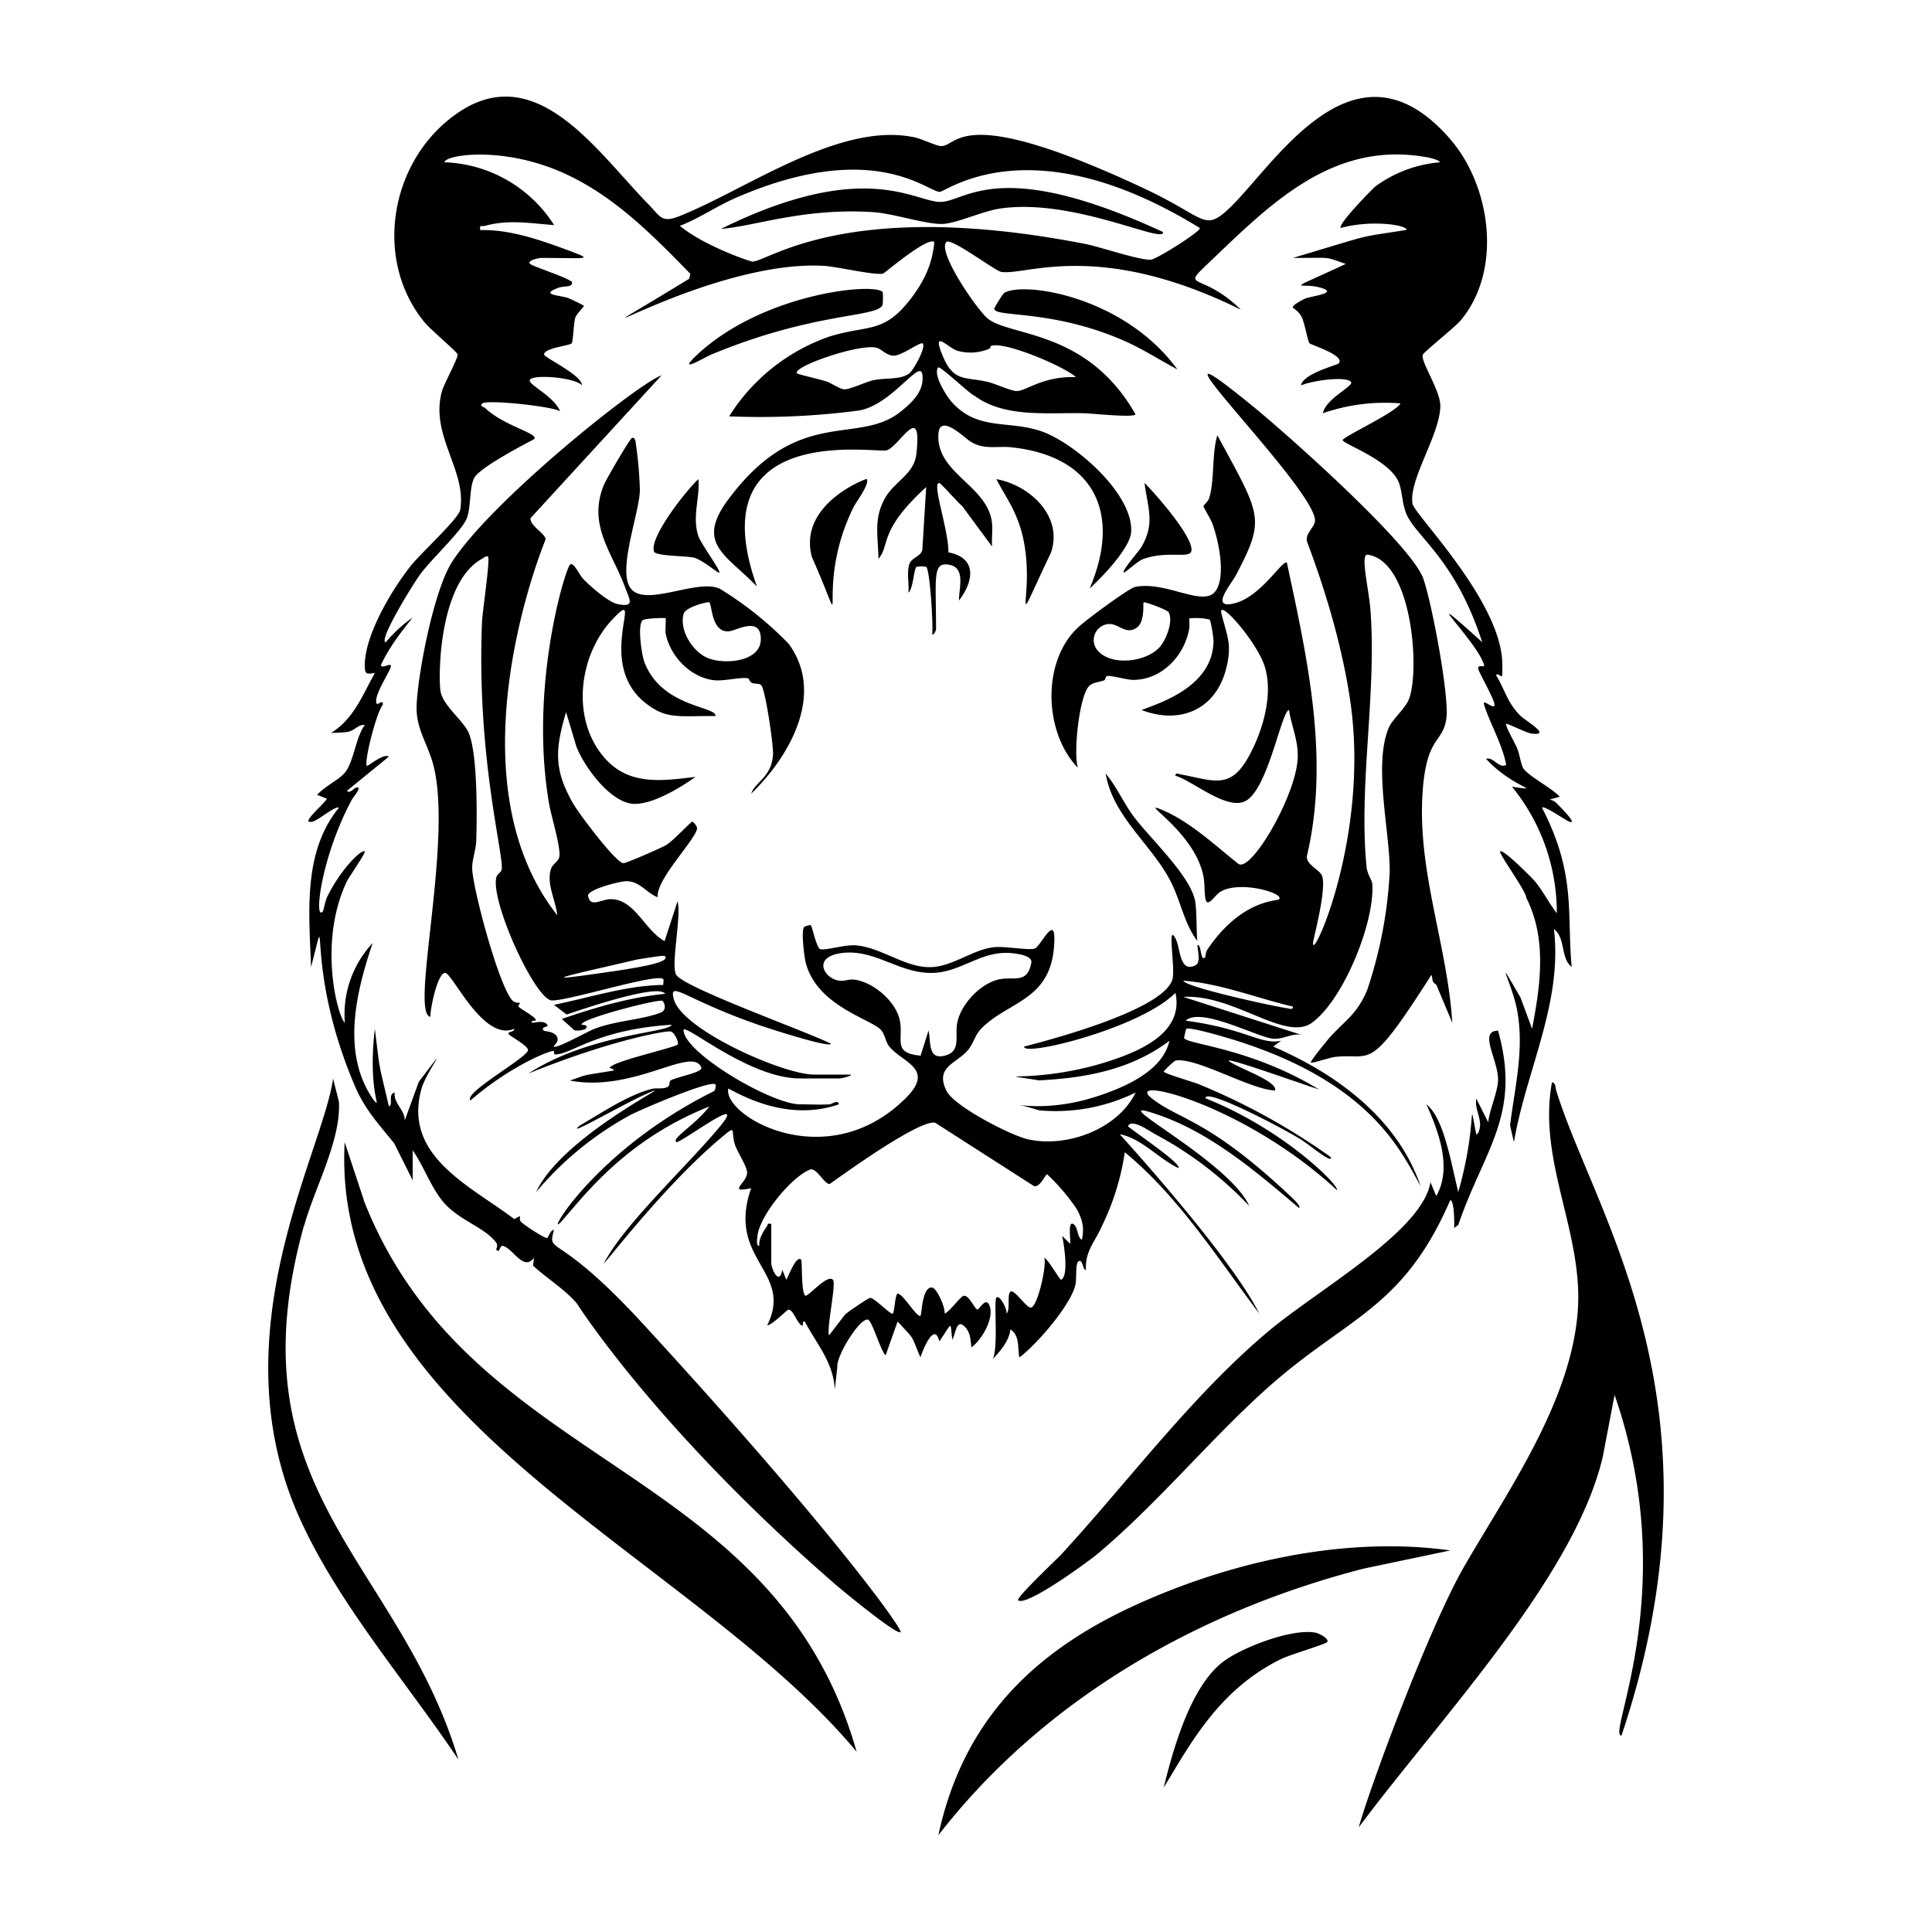 <svg xmlns="http://www.w3.org/2000/svg" viewBox="0 0 1000 1000"><path d="M519.8 151.6c-.7.4-5.2 7.7-5.2 8.2.3 4.7 30.3 0 68.4 17.1 9.2 4.2 17.6 9.6 26.4 14.3-27.5-37.8-79.4-45.7-89.6-39.6m235 482.4c13.3-38.9 32.8-57 20.6-100.5-10.3 0 0 15 0 25.3 0 5.9-4.5 15.8-5.1 22.1l-6.2-12.3c-.8 4.8 2 9 2 13.7 0 .8-.6 5-2 4.8-4.5-22.5 1-6.2-9.3 29.9-4-16.2-7.5-38.3-16.5-45.4 6.4 14.3 13.4 33 5.1 47.5l-3-7.2c-4 25.2-57.6 55.3-83.2 76.6-39.8 33.2-72.9 78-108 116.2-1.9 2-23.6 22.5-22.2 23.6 4.2 3.4 35.7-19.6 40.7-23.7 31.3-26.2 58-59 88.1-86 41.7-37.3 70.2-40.6 94.9-97.5 2.3 1 2 13.2 2 14.5zM581.6 296.4c.4.4 7-5.8 10-7 12.4-4.5 23.9-.2 25-4 1.9-6.6-18.9-30.3-24.2-35.4 1.7 13.1 5.6 20.9-1.7 33.3-1.2 2-10.1 12-9 13M332.6 685c-45.1-49-49.3-35-45.9-48.4-1.9 0-2.8 4.1-3.6 4.2-1.6 0-12.6-7.2-13.6-8.6-1.5-2.1 1.8-4-3.3-1.2-22.8-17.3-57.9-32.6-48-67.6 2.5-8.8 17.1-27.8-1.4-3.5l-7.3 20c0-5.6-5.9-8.8-5.2-14.4-3.7.7-.6 6.2-3 7.2-6-25.7-4.3-16.6-7.3-40.2-3.8 33.7 4.1 42-.5 37-17-23.9-9.3-55.8-.6-81.4a54 54 0 0 0-14.4 41.3c-3.8-3.3-13.9-41.5.9-72.9 1-2.3 10.1-15.2 9.4-15.8-1.6-1.4-12.5 9.3-19.4 23.4-1 2-2 7.2-2.2 7.5-4.8 6.2-1.5-27 14.9-57.7.5-1 6-7.3 2.1-6.2-1.2.4-3.2 3.3-4.6 1.6l21.6-17.6c-2.3-2.2-11 5.2-11.3 4.7-1.6-2 5-27.9 8.2-31.5.6-3.2-2.8 0-3-.5-2.3-3.4 6-15.5 7.1-19 1-3.2-4.2 1-5.1-1 4.2-9.2 10.3-17 16.5-24.8a75 75 0 0 0-14 12.9c-3.7-1.2 13.6-29.1 17.3-34.4 5.5-8 22.2-23.2 24.7-29.8 2.3-5.8 1.2-16 3.9-21 3.2-5.9 30.9-19.9 31-20 2.5-3-15.6-6.7-25.5-16.2-.5-.4-3.1-.9-1.3-2.3 2.4-2 34.8 1.3 40.2 4-3.6-8.3-17.6-14.1-15.5-16.4 2.5-2.7 23-1 26.8 3 .2-5.1-19.6-14.4-19.6-15.9 0-3.4 13.4-4.6 14.3-5.8.8-1.3 1-10.3 1.8-13.1.7-2.2 4.8-6 4.5-6.3-.2-.4-7-3.6-8-4-4.1-1.5-15.5-1.6-5-5.4 2.7-1 7.6 0 6.8-3-3.1-2.6-20.3-8-21.6-9.3-1.9-2 5.2-3.1 5.7-3.1 23.5 0 28 1.3 14.1-3.9-14.4-5.3-30-10.9-45.6-10.5-.5-3 .6-1.8 2.4-2.2 12.4-3.4 23.4-1.3 35.8-.4A70 70 0 0 0 230 84c.7-4 29.6-8.2 59.7 4.7 27 11.5 47.6 32.5 67.6 53l-.6 2.6c-82.6 50.5 7.7-10.2 69.7-6.7 6.4.3 26.7 5.1 30.7 4 1-.4 23.2-19.4 26.5-16.3-1 11-4.9 19.5-11.4 28.3-14.7 19.7-22.6 14.2-43.2 20.7a100 100 0 0 0-51.6 41.2 389 389 0 0 0 67-3c17.1-2.7 31.8-27 33-18.7 1.2 8.2-5 14.3-10.9 19-22.2 18.2-52.7-3.2-89 45-18 23.6-1.8 29 14.3 45.8-30.7-85.6 61-69 67-70.5 6.6-1.6 18.7-26.4 15.5 2-1.2 10.2-11 14-15.9 22.2-6.4 10.8-3.9 20.1-3.7 31.9 6.2-7.2-.2-14.4 24.7-37.1l-2 32.4c-.7 3.7-5.5 3.8-6.8 7.7-1.3 4.3 0 10-.4 14.5 2.4-1.5 2.8-12.4 4.2-13.3a14 14 0 0 1 5 0c2 1.7 3.7 30.5 3.1 35 1 .4 2-2.4 2-2.6 0-27-2-35 6.7-33.5 8.9 1.5 5 12.4 5.2 18.5 7.6-10 9.5-22-5.5-24.9.1-11.7-8.7-36-4.8-35.9.9 0 10 10.5 11.9 11.9l15.5 21c-.3-4 .4-8.6-.1-12.7-2.5-19-28.8-25.2-27.7-45.4.6-11.3 13.7 2 16.7 3.8 7.3 4.5 14 2 21.8 3 42.5 4.8 56.3 34.4 39.8 73 6.2-5.6 21.1-21 21.5-29.4 1-19.7-29-45.6-46-51.8-17.3-6.2-33.6 0-47.2-15.7-2.6-3-9.5-14-6.7-17.5 1-1 16.6 14 18.9 14.7 15.7 11.6 38.3 8.5 57 9 2.2 0 26.3 2.5 26.2.5-24.8-43.7-64.4-40.1-76.3-49.4-5.4-4.2-26.3-34.5-21.6-39.7 2.2-2.6 25 14.7 28.3 15.4 12.4 2.3 50-17 124.2 19.6-21.8-21.3-32.9-8.7-14-26.8 30.7-29.4 62.4-60.2 109.1-52.3 2 .3 6.8 1.2 8 2.8A66 66 0 0 0 712 96.4c-2 1.7-19.9 20-18 21.6 16-4.4 34.4-1.5 34 1-27.5 4.4-14.5 1.3-58.8 14.5 21.7 0 15.7-.8 27.4 3.1-32.7 15.2-24 9.7-14.2 12 11.9 3-3.2 4.5-7 6-1 .5-6.9 3.4-6.2 4.7.2.3 3 1.6 4.7 5.1 1.3 2.8 3.1 12.3 3.8 13.2s18.9 6.4 15.2 10.5c-.7.9-18.5 5.2-19.5 11.4 4.7-2.2 22.2-5 25.7-2 2.6 2-12.7 8.4-14.4 16.4a98 98 0 0 1 40.2-5.1c-2.4 4.7-29.9 17.3-29.9 19 0 2 25 10.4 29.2 22.4 1.9 5.5 1.5 11.6 4.4 17.2 6.1 11.7 25 23.3 38.6 65-37.6-33.9-2 0 1 12 .3 1.3-3.7-.9-3 2 .4 2 9.7 17.8 8.2 19-1.4 1.1-6.3-4.1-5.2-.5 3.2 10 9.4 20.3 11.4 31-3.7 2.2-6.7-4.4-10.4-3.1 13.8 15 30.6 16.9 13.4 14.4a103 103 0 0 1 23.2 65.5c-4.1-5.3-7-11.3-11.3-16.5-1.5-1.8-16.6-17-18-15.5-1 1 13.5 20.5 13.5 24 10.8 21.3 7.3 45.4 3 67.8l-6-16.2c-14.5-24.9-4.5-8-1.7 6.8 3.7 20.2-1.2 39.4-3.7 59.4l2 8.7c6.2-36.8 25.3-72 20.7-110.3 6.2 4.6 3.3 15 9.2 19.6-2.6-27.7 2.5-47.9-15.4-82.5 1.3-1.2 12.2 6.6 14 7.2 5.5 2.3-6-9.1-6.8-9.8-2.7-2.5-6-.6 2-3-3.6-4.3-16.6-10.8-19-15-1.2-2.4-1.8-7.2-3.1-10.3-.8-2-6.3-11.6-5.6-12.4.4-.5 10.1 4.5 13.1 5 10.8 1.4-2.8-6.5-5.5-9-7-6.8-8-13.2-12.8-21.2.4-1.5 2.7 1 3 .5.4-.4.2-8.3 0-9.8-3.3-32.1-45.4-74-46.3-79.5-2-12.5 14.2-35.7 14.4-50.4.2-8-10.1-22.8-9.1-26.6.4-1.4 16.5-14.2 19.5-17.7 21.8-25.8 16-69.3-5.2-93.9-52.6-60.8-95.9 22.4-118.6 39.3-9.3 6.9-11.4-.5-39.8-13.8-95.3-44.7-96.3-22.1-105-22-2.5.1-10-3.7-13.9-4.5-38.6-8.3-86.8 26.8-121.3 40.6-10 4-10 .5-17-6.5-27.3-28-60.4-79.2-104-42.3-30.1 25.4-36.7 73.2-11.3 104 2.5 3.2 17 15.4 17.1 16.6.2 1.8-6.8 14.8-8 18.5-6.8 23 12.8 41.3 9.3 61.9-.7 4.5-21 23-25.6 29-9.7 12.2-23.8 35.7-23.8 51.5 0 5.2 1.2 4.3 5.2 4-6.5 11.6-10.8 23.6-22.7 31 2.7-.2 7.1-.1 9.5-.8 3-.8 5.1-3.9 8-3.3-4.6 6.2-5.6 18.3-9.9 24.1-3 4.1-9.4 6.5-14.8 12l5.1 2c-1.3 2.8-15.3 14.1-6.9 11.7 2.5-.7 11.6-8.3 13.1-7-18.8 23.1-15.4 54.4-14.4 82.4 10.2-38.5-4.2-.8 22.9 62.1 5.2 12 12.2 19.3 20.2 29.3l9.5 19v-15.5c5.6 8 9 18 15 25.7 8 10.3 21 13.3 27.9 21.6 1.8 2.3 0 3.8.4 4.2 2 2.1 1.5-2.5 3.5-2 5.3 1.4 10.6 13.4 16 6.1l-.5 4.1c6.8 6.3 16.9 12.6 22.7 19.6.1.1 41 65 134.5 146 3 2.6 31.2 25.8 33 24.1 1.5-1.2-36-53.8-133.5-159.8M471 193c-4.3 3.7-12.7 2.5-18.4 3.7-4.4.8-12.6 5-15.7 4.8-2.3-.1-6.4-3.2-9.3-4.1-2.6-.9-14.4-3.6-15-4.1-3.2-3.2 31-15.2 40.7-13.4 3.1.6 5.2 4.1 9.3 4.2 4.3 0 13.8-7.4 15-6.3 1.8 2-4.7 13.5-6.6 15.1m24-11.5a25 25 0 0 0 17.3-1c.2 0 .3-1.2.6-1.3 6.5-2.8 37.9 10.5 44 16.1-16.8-.6-25.6 7-30.4 7.2-2.8.2-11-3.7-14.8-4.6-12.1-3-18.2.4-24-14.2-5.4-13.3 2.8-3.9 7.4-2.2m-114.7-78.8c71.4-31.2 99.7-3.3 106-3.3 3.5 0 47.4-35 134.6 18.7 1 1.5-22.3 16.2-25.3 16.4-5.7.4-25.7-6.4-33.3-8-123.7-24.3-164.8 9-172.9 9-1.3 0-25.2-8.2-37.6-18.5 9.8-3.8 18.8-10 28.5-14.3m-223 531.9c5.5-19.8 19.3-44.7 18-64.4l-3-11.8c-5.4 38.5-59.7 131.8-17.8 226.4 19.8 44.6 55.6 85.6 82.7 126.1-30.8-103-118.1-139.3-80-276.3m31-13.4-9.9-29.9c-7.8 143.8 179.7 213.2 265 315.5-43-151-200-144.7-255.2-285.6M452 109.8c10.5.7 27.7 6.5 36 6.1 7.1-.3 20.3-6.5 29.3-7.9 38-5.8 85.6 18.7 84.7 12.1-84.6-39.2-101.8-16-114.9-15.6-13.5.4-38.9-23-114 14 18.1-1.5 43-11 79-8.7M681 845.1c-12.1-2.5-39.2 7.9-48.8 15.7-16.3 13.3-25 44.7-29.9 64.5 13.7-22.4 28.3-50.6 60.8-66.6 4-2 23-7.7 23.8-8.7 1.4-1.9-4.5-4.6-6-5m-61.2-358c-.5-6.2-.2-14-1-20-2-13.6-24.3-33.7-32.8-45.6-4.8-6.8-8.2-14.6-13.6-21 3.7 22.1 23.2 36.2 33.2 55 5.5 10.3 7.3 22.5 14.2 31.6m131 315.5c-53.9-7.5-112.4 5.5-161.5 27.6-54 24.3-90.7 60.3-103.5 119.8 54.6-70.4 134.6-116 220.2-138zm54.7-238.7c-.5-1.4-.1-3.2-2.1-3.6-7.6 41 16.6 78.3 13.3 119-3.7 46.7-36 92.3-58.5 131.2-18.4 31.7-49.4 115.6-54.8 135.4C746 888.6 815 816.2 829.6 754l6.1-32c35 100.8-4.6 177.4 3.6 176.3 57.5-171.8-14.5-270-34-334.5M368.2 183.5c53-22 84.6-19 88.5-25.4.4-.7.4-6.8.1-7-5-5-63.2 1-96.9 33.4-9.2 9 4.3.7 8.3-1m80.4 64.4c-.2-.2-35.6 12.9-28.4 40.3 21.5 48.8 0 17.6 21.7-25.9 1.3-2.6 8.5-12 6.7-14.4m-110.2 37.5c.8 2.5 16.8 2.3 20.6 3.2 4.5 1 12.8 8.4 13.3 7.8.9-1-10-15.6-11-19.4-3-10 1-19.2.2-29-6 5.4-25.5 30.1-23 37.4m205.5.6c6.4-18.8-11-34.9-28.3-38 6 11.6 13.8 20.3 15.5 41.7 2 24.3-7 37.9 12.8-3.7m-51 407.3c1.6-3.2 2.1-10.1 5.7-7.2s3.6 7.2 4.1 11.3c5.3-3.8 11.5-14.6 9.6-20.9-1.8-6.2-5.4 1.3-6.5 1.3-1.2 0-4.4-7.6-7-7.1-1.9.3-7.3 8.3-10 9.2.5-3-4-13.5-6.7-13.5-5 0-5.1 13.9-5.7 14.5-1.5 1.9-8.8-11-11.8-11.3-1.4-.1-1.7 9.7-2.6 10.3-1.1.8-9.6-8.3-11.7-8.1-1 0-11.6 7.3-13 8.6l-8.3 10.8c-1.3-4.2 3.9-27 2-28.8-3-3.1-13 9.2-14.3 8.2-2.2-1.6-1.5-17.8-2.1-18.5-2.5-3-7 9.5-7.7 10.3l-2.1-5.2c-1.4 8.6-5.7-.3-5.7-3.6v-20.1c-2.4-.5-1.6.4-2.3 1.3-2 2.9-4.2 6.5-3.9 10-1.7.2-1.1-3.6-1-4.6.8-10.6 17.5-30.9 27.2-34.8 3.4-1.4 7.6 7.9 10.3 7.4 7.5-5.3 46.2-33.3 54.5-31.7l51 32.7c3.2 1.4 6-6 7-6a108 108 0 0 1 15.2 17.8c3.1 5.6 4.1 9.7 2.8 16.1-2.5-1.1-2-7-4.6-8.2-2.9-1.4-1 9.2-1.5 10.3l-4.1-4.1c.8 3.9 3.6 20.8-.6 22.7-.6.2-6.8-10.8-8.7-11.4 1.4 4-3.4 25-6.8 25.8-2.3.5-8.7-9.8-10.7-8.2-1.9 1.3.1 9.8-2.1 11.3.7-1.8-3.5-10.2-5.2-8.2-1.4 1.6 1.2 27.2-2 31.9 4-4.2 8.6-9.5 9.3-15.5 5 3.3 3.6 9.5 4.6 14.5 8.9-6.5 27-27.5 29.1-37.9.6-2.5-.1-10.2 1.3-11.6 2.4-2.3 2.4 4.7 4.1 4.1-.6-9.6 4.9-14.8 8.1-22.3a130 130 0 0 0 12-38.5c28.2 23.3 47.8 54.6 69.6 83.5-12.5-25-53.4-72-72.2-92.8 11.2 2 20.1 12.7 30.4 17.5 1.2-2.3-16.8-14.5-26.2-21.6 1.7-4.3 11 2.3 14 4a189 189 0 0 1 48.8 37.2c-10.6-24-81.4-59.2-46.3-46.9 27 9.5 50.7 29.8 72.1 48 1-1.2-3.1-4.8-4-5.7-42.8-40.4-57.4-39.6-72-50.9-16.2-12.6 46.6 2 95.6 47.3 1.6-1.9-27-31.2-68-47.5-.8-5.7 37.3 14 48.7 20.9 4.2 2.4 17 13.4 16.2 9.6-20.9-15-44.4-28-68.4-37.8-2.2-1-18.2-5.6-18.2-6.6a44 44 0 0 1 6-5.6c10.4-2.2 39.2 15.2 51.7 15.4 1-4.5-15-10-22.4-14.2-9.9-5.6 29.6 8.6 45.1 13.7-36-21.9-69.2-23.4-69.8-26.7 0-.3.9-4.7 1.3-4.8 3.5-.5 20.5 4.6 25 6 70.5 22.1 86 57.6 96.1 75.5-12-35-43.4-58-76.3-72.2l4.1-3c-10.7 2.2-18-6.2-49.4-10.4 7.7-7.3 36.8 8.4 45 9.3 5.4.6 9.3-2.8 14.8-2l-61-19.6c26.3-1.5 52.6 23.3 66.5 13.4 16.4-11.8 32.6-52.1 31.3-71.7 0-2-2.6-5-3-9.2-4.1-42.4 5.2-88.7 2.1-132-.7-11-5.6-30-1.5-29.4 23.6 3.4 27.3 62.3 21 75.6-2.3 4.7-8.2 9.7-10 13.8-8.3 19.1.7 54.8.4 74.9a227 227 0 0 1-11.7 61.2c-5.6 13-11.5 15.5-19.7 24.8-.8.9-10 12.1-9.4 12.6s10.2-2.8 13-3c19.1-1.9 16.8 8.7 49.4-42.4.9 2.3-.1 3.6 2.5 5l8.3 19.8c-2.5-39.7-17.6-76.8-15.5-117 1.7-32.6 11-27.1 12.5-41.2 1.2-12.5-7.6-59.1-12-71.7-6.2-17.6-69.7-74-87-88.2-70.7-58 33.4 43 30.9 58.7-.5 3.1-5.1 6.3-4.1 10.3 9.8 26 18.2 54.4 22.3 81.9 11 73.6-23 142.7-18.8 123.8 1.5-6.9 6.6-27.1 4.2-32.9-1.3-2.9-8-5.6-7.8-9.8 12-50.5.3-102.5-10.3-152-2-2.2-13.5 18-27.7 21.1-12.3 2.8-1-10.2 1.5-15 15.2-29.2 12.9-30.2-9.8-72.1-2.9 9.5-1.4 23.3-4.2 32.4-.7 2.2-2.8 3.5-3 4.3 0 .6 3.8 6.8 4.5 8.7 3.2 8.3 7.4 27.7 1.7 35.3-6.3 8.5-25.6-5.5-41.6-2.2-3.3.7-25.5 17.2-29 20.5-19.4 17.4-18.4 54.6-.6 73.1-2.4-7.9.7-36.7 5.7-42.2 1.8-2 5.5-2.1 8-3.1.6-.3.6-2 1.4-2.2 2.9-.3 10.6 2.2 14.2 2 14.5-.4 25.8-12.6 28.3-26.3.3-1.3 0-5.3.1-5.5a30 30 0 0 1 10.5.6c.8 1.2 2 9.3 2 11.2-.3 24-29 32.3-37.2 35.6 20 7.7 38.5-.3 43.8-21.6 3.2-12.8.3-16.8-2.5-28.4-2-8.4 18 14.2 22.3 27.1 4.7 14.4-.7 33.2-7.8 46.3-9.6 17.9-18 13.3-35.1 10-1.1-.1-3.4-1.3-3.2.6 9.4 2.8 28 19.4 37.4 12.4 11-8 17.5-45.7 21.4-46.4 1.3 8.5 4.7 15.4 4.5 24.2-.3 19.4-24.5 60.8-30.9 55.3-12-9.6-25-21.8-39.3-27.8-13.1-5.5 15.3 10.1 21 32.6 1.3 5 .7 9 1.4 13.2.9 5.6 5-1.9 7.9-3.5 10.3-6 33.5 1 30.2 4-1.2 1-19.6 0-37.2 26.2-.8 1.3-.8 3.5-1 3.7-2.5 3-1.9-7-4-6.2 0 2.4 1.8 8.9-.8 10.3-8.4 4.5-8-8.3-10.3-13.2-4.9-10-.3 14.4-1.8 20.4-4 15.7-61.7 31.1-76.8 35-.9 5.5 60.2-9.5 78.3-27.8 4.2 19.2-15.4 28.7-30.4 34-39.3 14-69.9 6.4-40.3 11.3 24.3-1.2 47.9-5.6 67.6-20.5-3.5 15.8-23.5 24.2-37.6 28.8-32.3 10.6-53 0-29.9 7.2a94 94 0 0 0 50-9.2c-9.2 19-35.7 28.7-55.7 24.2-9-2-38-17-42.1-24.9-6.5-12.8 5.4-14.3 11.2-21.5 2.9-3.7 3.4-7.5 6.7-10.9 13.7-14 35.2-14.4 37.6-41.7 1.8-20.6-6.7-.7-10 .3s-15.5-1.4-21.3-.7c-11 1.3-21.5 10.3-33.1 10.3-13 0-25.2-10.3-38.3-11.3-5.6-.4-15.2 2.7-18.2 2-1.9-.4-4.3-12-4.9-12.4-.3-.3-3 .5-3.4.9-1.8 1.3 0 15.2.6 17.9 5.4 22.8 33.6 29.6 39 35.3 2.2 2.4 2.4 6.3 4.5 8.8 6.9 8.3 23.8 11.4 8.3 26.7-41 40.6-95 8.8-91.7-5.1 17.7 9.8 37.3 15 57.2 8.2-.2-2.7-4 0-4.7 0-5 .3-10.3 0-15.4 0-14.9 0-60.6-27-60.3-38.6 1.5-2.8 34.2 25.2 60.3 25.2h20.6c.5 0 6.6-1.3 5.7-2h-19.1c-15.8 0-68-23-72.5-38.9-2.8-10.5 5.3-.2 43.6 13.1 2.7 1 37.6 12.4 37.7 9.8-14.4-7-76.9-29.3-80.2-35.8-2.7-5.3 2.9-30.3.8-37.9l-6.7 20.6c-10.2-5.4-15.4-21.7-27.9-21.7-4.9 0-10.6 4.7-11.7-1.7-.5-3.3 16.7-7.7 20-7.6 7.1.2 10 6 16 8.3-1-9.2 20.2-30.4 20.4-35.7 0-1.2-2-3.4-2.4-3.4-.9 0-10 10-13.6 12.1-2.3 1.4-21 9.6-22.3 9.4-4.4-1.1-22.9-25.7-25.9-31-10-17.4-9.3-28-3.6-47.2l5.3 17.7c4 10.5 17.9 29.7 30.2 29.8 9.8 0 23.7-8.4 31.5-14-18 2.2-35.3 4.7-48-10.9-16.4-20-12.3-52.1 4.8-70.4 18.5-19.8-10.5 23 18.5 44 10 7.3 15.6 5.8 35 5.8.9-5.1-28.5-4.4-37-28.6-1.2-3.7-3.5-18.8-.6-21 1.4-1 11.4-1.3 11.8-1 .3.4-.2 6 0 7.7 2.3 12 12.9 23 25.2 24.4 5.4.5 14-1.8 17.4-1 .8.1.7 1.7 2 2.3 1.5.8 4 .1 5 1.4 2.1 2.5 6.4 31.5 6 36-.8 11.5-9.3 14-11.3 20 19.8-19.1 38.5-51.6 19.4-77.6a183 183 0 0 0-35.5-28.4c-11.6-5.6-38.5 9.7-46.2-.2-7.2-9.2 4.6-39.3 4.7-51a206 206 0 0 0-2.2-24.7c-.1-1-.7-2.9-2-2.1s-13.6 21.8-14.6 24.6c-8.1 20.4 4.2 34.2 11 52.2 2.4 6.7 5.7 11.1-4 9-4.5-1-13.7-9-17.2-12.6-2.5-2.5-5.3-9.5-7.2-7.7-2.4 2.3-21.2 62.9-10.8 123.7 1 6.2 6.5 23.6 5.2 27.9-.7 2-3.2 3.5-4 5.3-3 7.8 2.3 16.7 3 24.5-57-72.6-6-194.4-6-194.5 0-3-8.2-7-7.8-11l67.8-73.9c-11.6 3.8-88.7 65.3-108.7 97-9 14.5-17 55-18 72.6-.9 13.1 5.7 20.6 8.7 32.5 10 39.4-12.4 128.5-1.6 129.9-.3-3.6 3.8-23.5 7.8-22.7 4 1 19.8 35.7 35.5 28.9.4 1.6-3 1.4-3 2.5 0 .9 9.7 5.8 10.2 8.4.6 3.6-33.6 22.1-29.8 26.2 21.1-18.3 41.9-26.2 43.1-25.6.2.1.1 1.8.6 1.8 9.1-.1 20.8-12.8 60.4-15.4-.9 4.2-42.2 4.6-74.2 25.3 41.8-17 70.9-22.3 73.7-21.8 2 .3 4.5 5.8 3.6 6.8-1.2 1.3-27.6 7.4-33.3 10.6-4 2.2-.2 1 .3 2.8-17.6 2.9-12.6 1.7-22.7 5.2 33.3 6.3 63.4-18.3 68-6.7 1 2.4-12.7 4.8-15.8 6.6-1.2.8 0 2.7-1.9 3.5-2.5 1.2-5.7.2-8.3 1-12.6 3.4-25.5 12.3-36.8 18.8-9 7.3 22.8-11.4 35.7-16.9 17.6-7.5-44.8 22-58.4 51.4a169 169 0 0 1 49-40c5.2-2.7 41.3-18.2 43.8-15.7.3.4.1 3.2-1 3.6-62.3 31-87.5 77-79 67.6 10.7-11.6 32-42 76.9-59.8-8 10.2-20 16.6-17 18.5 4.5-1.1 37.6-26.3 22.1-7.7-17.1 20.5-50 51-59.8 70.6 5-5.6 32.8-41.5 59.8-64.4 9.6-8.1 5.8-4.8 8 2.4 1.2 4.2 6.5 11.5 6.4 15.1-.2 5.1-10.6 10.5 2.1 7.8-13 37.2 22.2 42.9 8.3 71 2.6-.2 10.2-8 10.9-8.1 2.5-.4 4.6 7.2 7.1 8.2 1 .4-.3-2.6 1.5-2 6.2 11.8 14.6 20.7 15.5 35l1.3-11.6c-.6-5.4 11.1-24.8 15.7-24.5 2.3.2 6.7 16.4 9.3 18.5l6.2-17.5c9.3 10.2 6.5 6 11.8 18.6 1.4-4.3 7.3-18.7 9.8-8.3 7.2-10.4 5.4-10.6 6.7-1M600.2 335c-7 7.7-24.4 9.7-31.6 2.2a8.3 8.3 0 0 1 5.3-14.2c5.2-.3 8.7 5.7 14.3 2 4.6-3 3.3-12.7 3.7-13.2s12.1 3.7 13 5.1c2.5 4.6-1.3 14.3-4.7 18.1m69 186c.2 2-2.1.9-3.3.8-4.7-.5-52.8-10.9-53.4-14.2 19.6 1.5 37.8 9 56.7 13.4m-203.3 8c-1.5-9.4-11.3-18.3-20-21.1-6.2-2-6.9 0-11.2-.3-7.5-.5-14.8-11.8.2-14.2 18.1-2.8 31 11.4 49.3 10.1 14-1 23.9-11.4 39-10.2 3 .3 11.3 1.2 10.6 5-1.9 10.6-8.4 7.4-15.5 8.4-10.1 1.5-20.8 12.7-22.8 22.5-1.5 7.1 2.5 15.6-7.4 17.4-7.9 1.4-6.2-7.6-7.5-13.2l-4.1 13c-14.3-1.3-9.1-7.7-10.6-17.4m-112-211.4c1.2-3.5 12.8-6.4 13.3-5.8 1.4 1.8 1.1 15.3 9.8 15 4-.2 16.8-8.3 16.8 4 0 12-19.4 13.4-27.9 9.6-7.6-3.4-14.5-14.5-12-22.8m-24 179c14.2-2.2 14.7-2.4 14.6-.8-.2 3.4-24 6.5-38.8 8.6-30.2 4.3-5.6-.8 24.2-7.8M297 533c1 1 5.6 0 6.1-.5 2-2.2-2-2-2-2.1-1.8-2.7 38.5-13.2 41.7-12.4.7.2 3 4.7-1 6.2-9.7 3.7-22.8 4-34 8.3-3.4 1.2-19.6 10.4-21.1 9.2-.6-.4 3-2.1 1.6-5.1-1.4-2.8-6.4-2.8-6.8-3.1-2-1.9 2.3-2.1 2-2.6-1.4-3-5.6-1.7-8.2-1.5-.5-1.8 2.5-.5 2-1.6-.6-1.8-8.4-5.8-9-6.9-.2-.3 1-1.7.8-1.8s-2.3.1-3.6-1c-7-6.4-20.9-58.4-21.1-68.7-.1-4.2 2-9.9 2.1-14.3.4-12.4.8-46.6-4.3-56.6-3.2-6.2-13-13.5-14.2-20.8-1.2-7.5-.9-55.8 21.2-68.3.8-.5 2.8-2 3.4-1.3 1.2 1.3-2.9 28.8-3.1 33.5-3 70.9 11.9 123 10.1 128.7-.4 1.4-2.2 2.1-2.6 3.5-3.6 11.6 19.3 62.3 28.3 64 7.8.7 55-14.4 58-11 .3.1 0 2.2 0 3-19.4.3-37.8 6.5-56.6 10.3l6.6 5c6.2-2 47.3-16.4 51-10.7-18.4 1.8-36 7-53.5 13z"/></svg>